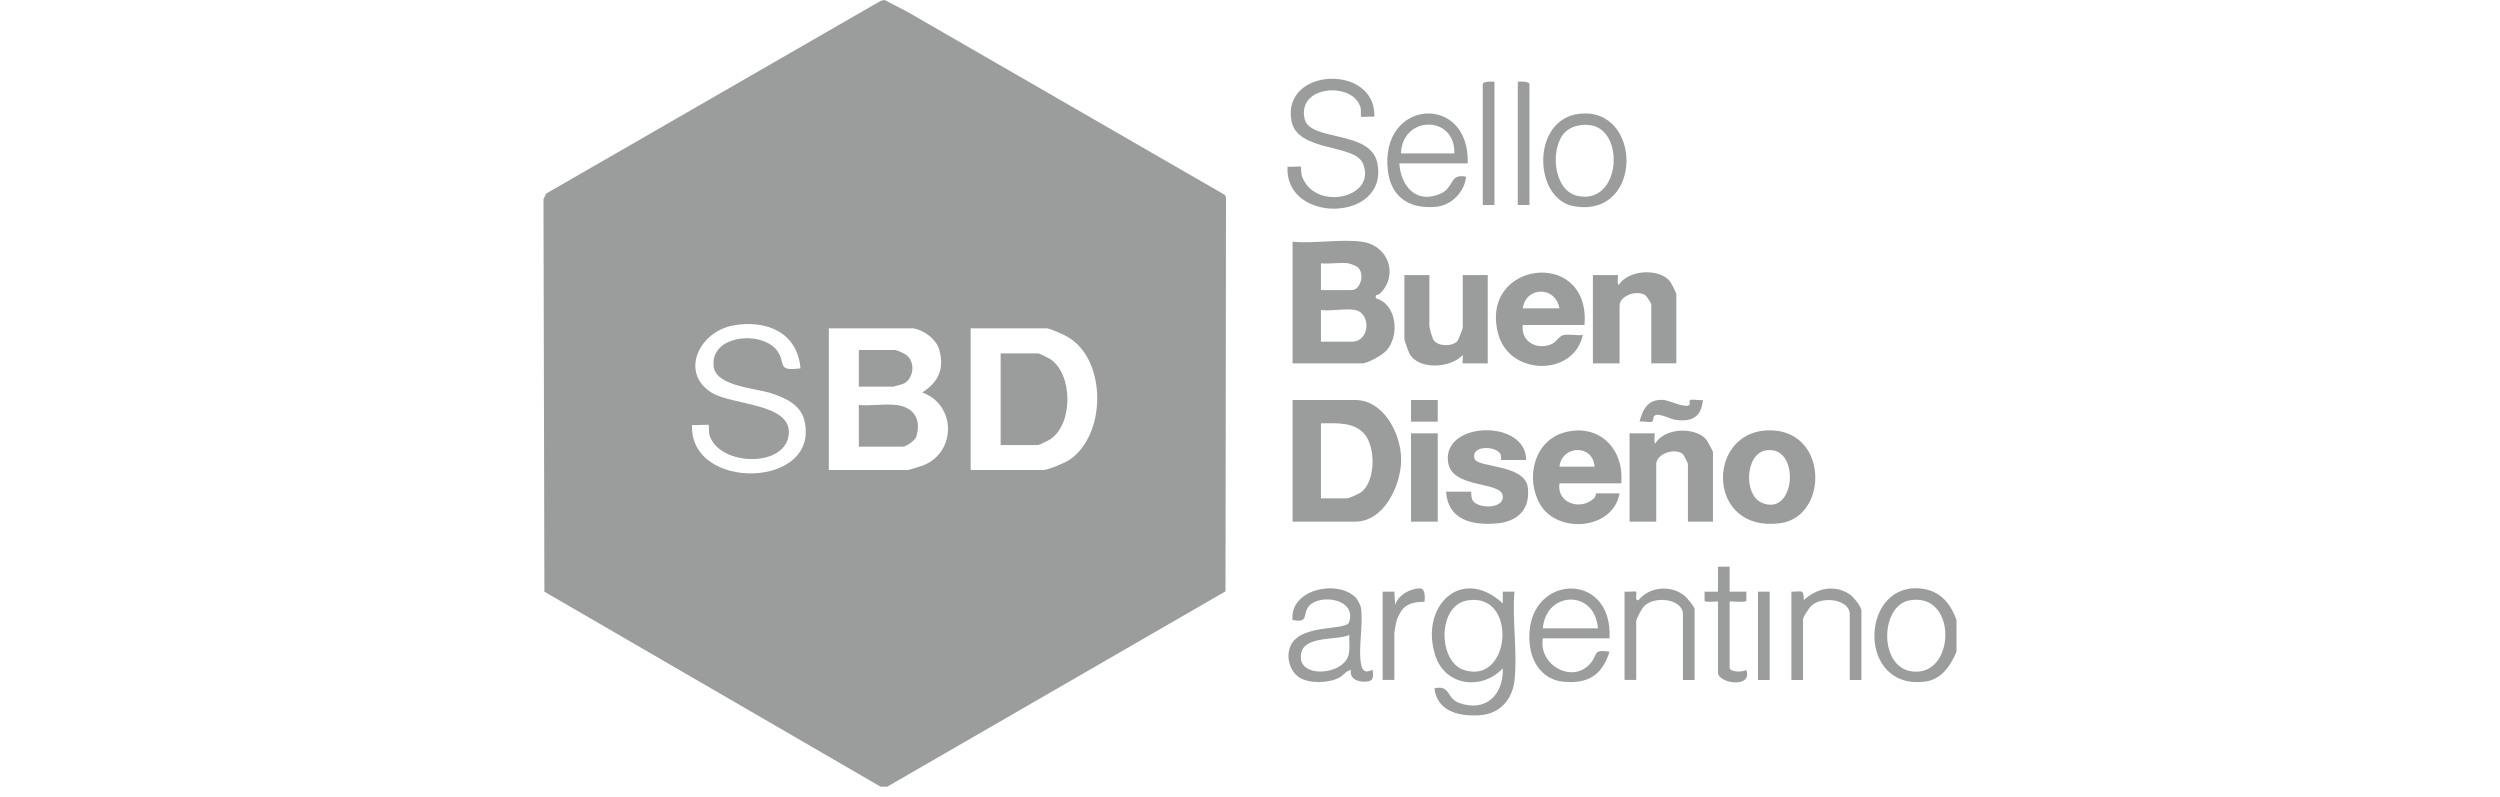 <svg width="69" height="22" viewBox="0 0 69 22" fill="none" xmlns="http://www.w3.org/2000/svg">
<g clip-path="url(#clip0_7874_3413)">
<path d="M24.303 21.712L15.025 16.331L15 5.495L15.076 5.341L24.306 0.024L24.414 0L25.025 0.315L33.804 5.378L33.838 5.45L33.824 16.321L24.488 21.712H24.303ZM22.093 10.166C22.011 9.169 21.142 8.819 20.24 8.982C19.291 9.155 18.755 10.288 19.646 10.84C20.2 11.182 21.789 11.127 21.772 11.935C21.752 12.921 19.85 12.887 19.582 12.008C19.557 11.924 19.571 11.74 19.561 11.73C19.546 11.713 19.178 11.742 19.1 11.73C19.025 13.575 22.656 13.488 22.2 11.601C22.093 11.159 21.649 10.968 21.253 10.844C20.85 10.718 19.781 10.653 19.701 10.14C19.561 9.231 21.07 9.1 21.47 9.708C21.688 10.041 21.438 10.252 22.093 10.166V10.166ZM25.201 9.062H22.876V12.972H25.063C25.085 12.972 25.434 12.864 25.486 12.843C26.408 12.468 26.383 11.162 25.455 10.834C25.893 10.548 26.067 10.199 25.929 9.669C25.85 9.363 25.501 9.109 25.201 9.062ZM26.79 12.972H28.792C28.929 12.972 29.394 12.775 29.522 12.689C30.535 12.001 30.555 9.939 29.474 9.302C29.368 9.239 28.983 9.062 28.885 9.062H26.79V12.972H26.79Z" fill="#070B0A" fill-opacity="0.4"/>
<path d="M54 17.112V17.986C53.84 18.366 53.592 18.749 53.144 18.81C51.276 19.068 51.329 16.183 52.915 16.237C53.494 16.257 53.813 16.598 54 17.113V17.112ZM52.698 16.571C51.9 16.719 51.85 18.382 52.745 18.527C53.98 18.727 54.05 16.321 52.698 16.571Z" fill="#070B0A" fill-opacity="0.4"/>
<path d="M37.586 6.671C38.309 6.767 38.614 7.575 38.092 8.099C38.038 8.153 37.942 8.111 37.977 8.234C38.551 8.397 38.633 9.245 38.278 9.662C38.161 9.8 37.754 10.029 37.586 10.029H35.675V6.671C36.272 6.728 37.008 6.593 37.586 6.671ZM37.218 7.268C36.989 7.235 36.695 7.293 36.458 7.268V8.005H37.31C37.567 8.005 37.679 7.511 37.45 7.359C37.412 7.334 37.259 7.275 37.218 7.269V7.268ZM37.402 8.556C37.142 8.505 36.736 8.594 36.458 8.556V9.43H37.31C37.815 9.43 37.849 8.645 37.402 8.556Z" fill="#070B0A" fill-opacity="0.4"/>
<path d="M35.675 14.398V11.04H37.402C38.197 11.04 38.666 11.98 38.672 12.673C38.678 13.371 38.21 14.398 37.402 14.398H35.675ZM36.458 13.754H37.172C37.237 13.754 37.523 13.624 37.587 13.571C37.962 13.257 37.967 12.375 37.679 12.005C37.39 11.634 36.877 11.683 36.458 11.684V13.754Z" fill="#070B0A" fill-opacity="0.4"/>
<path d="M44.746 13.34H43.042C42.956 13.89 43.629 14.1 43.99 13.756C44.043 13.705 44.047 13.616 44.055 13.616H44.699C44.528 14.63 42.97 14.747 42.498 13.906C42.097 13.192 42.342 12.164 43.178 11.935C44.136 11.671 44.838 12.397 44.745 13.34L44.746 13.34ZM44.009 12.88C43.965 12.245 43.102 12.29 43.042 12.88H44.009Z" fill="#070B0A" fill-opacity="0.4"/>
<path d="M43.733 8.97H42.029C41.969 9.443 42.445 9.683 42.844 9.486C42.968 9.425 43.03 9.272 43.158 9.247C43.313 9.218 43.522 9.265 43.686 9.246C43.436 10.396 41.682 10.372 41.36 9.247C40.776 7.205 43.91 6.811 43.732 8.97L43.733 8.97ZM43.042 8.51C42.929 7.886 42.112 7.905 42.029 8.51H43.042Z" fill="#070B0A" fill-opacity="0.4"/>
<path d="M48.743 11.88C50.471 11.779 50.495 14.254 49.138 14.44C47.117 14.717 47.08 11.978 48.743 11.88ZM48.74 12.43C48.169 12.524 48.118 13.641 48.613 13.869C49.567 14.309 49.709 12.271 48.74 12.43Z" fill="#070B0A" fill-opacity="0.4"/>
<path d="M47.278 14.398H46.587V12.811C46.587 12.785 46.481 12.565 46.448 12.536C46.227 12.344 45.712 12.526 45.712 12.811V14.398H44.976V11.96H45.666C45.68 11.96 45.638 12.234 45.689 12.237C45.937 11.814 46.734 11.777 47.067 12.102C47.114 12.148 47.278 12.442 47.278 12.489V14.398Z" fill="#070B0A" fill-opacity="0.4"/>
<path d="M46.265 10.028H45.575V8.395C45.575 8.373 45.448 8.172 45.409 8.147C45.172 7.995 44.7 8.161 44.7 8.442V10.029H43.964V7.591H44.654C44.668 7.591 44.624 7.835 44.677 7.866C44.939 7.445 45.768 7.397 46.082 7.751C46.121 7.795 46.266 8.084 46.266 8.119V10.028H46.265Z" fill="#070B0A" fill-opacity="0.4"/>
<path d="M39.451 7.591V8.994C39.451 9.045 39.529 9.33 39.567 9.384C39.697 9.57 40.074 9.566 40.221 9.418C40.25 9.388 40.372 9.071 40.372 9.04V7.591H41.062V10.029H40.372C40.36 10.029 40.38 9.836 40.372 9.799C40.043 10.158 39.169 10.222 38.906 9.769C38.878 9.72 38.761 9.394 38.761 9.362V7.591H39.451L39.451 7.591Z" fill="#070B0A" fill-opacity="0.4"/>
<path d="M42.121 12.696H41.431C41.423 12.696 41.44 12.592 41.42 12.547C41.307 12.291 40.574 12.284 40.7 12.666C40.781 12.909 42.091 12.814 42.168 13.454C42.24 14.047 41.896 14.395 41.317 14.446C40.64 14.505 39.965 14.36 39.911 13.57H40.602C40.615 13.57 40.589 13.745 40.661 13.833C40.837 14.05 41.517 14.041 41.477 13.687C41.431 13.269 40.068 13.502 39.966 12.753C39.812 11.617 42.128 11.567 42.121 12.696Z" fill="#070B0A" fill-opacity="0.4"/>
<path d="M41.799 18.791C41.74 19.292 41.412 19.681 40.9 19.734C40.331 19.792 39.666 19.662 39.589 18.998C40.034 18.893 39.921 19.274 40.269 19.4C41.004 19.667 41.502 19.177 41.476 18.446C40.911 19.053 39.903 18.944 39.622 18.114C39.164 16.762 40.316 15.588 41.476 16.652V16.33H41.799C41.732 17.108 41.889 18.031 41.799 18.791ZM40.498 16.572C39.664 16.714 39.692 18.256 40.397 18.489C41.711 18.926 41.897 16.331 40.498 16.572Z" fill="#070B0A" fill-opacity="0.4"/>
<path d="M37.931 3.221C37.864 3.21 37.577 3.236 37.563 3.221C37.554 3.212 37.569 3.045 37.553 2.978C37.37 2.248 35.793 2.339 36.007 3.28C36.152 3.916 37.825 3.578 38.013 4.496C38.348 6.132 35.448 6.193 35.537 4.601C35.605 4.612 35.889 4.584 35.906 4.601C35.913 4.609 35.906 4.766 35.926 4.833C36.237 5.846 38.012 5.486 37.621 4.52C37.392 3.956 35.792 4.21 35.641 3.324C35.389 1.85 37.983 1.767 37.932 3.221H37.931Z" fill="#070B0A" fill-opacity="0.4"/>
<path d="M37.41 16.483C37.464 16.538 37.548 16.691 37.561 16.769C37.637 17.228 37.473 17.93 37.573 18.366C37.64 18.658 37.864 18.467 37.885 18.492C37.916 18.733 37.895 18.821 37.631 18.814C37.431 18.808 37.249 18.715 37.286 18.492C37.152 18.511 37.091 18.633 36.966 18.701C36.679 18.857 36.139 18.877 35.861 18.697C35.565 18.504 35.474 18.047 35.654 17.758C35.99 17.221 37.155 17.407 37.233 17.175C37.453 16.527 36.441 16.383 36.133 16.72C35.933 16.939 36.151 17.206 35.674 17.112C35.592 16.255 36.914 15.993 37.408 16.484L37.41 16.483ZM37.24 17.526C36.898 17.68 36.021 17.538 35.915 18.019C35.757 18.738 37.069 18.656 37.219 18.079C37.266 17.898 37.232 17.709 37.24 17.526Z" fill="#070B0A" fill-opacity="0.4"/>
<path d="M44.423 17.618H42.582C42.453 18.367 43.429 18.9 43.916 18.285C44.108 18.043 43.96 17.921 44.423 17.987C44.221 18.633 43.832 18.878 43.155 18.816C42.594 18.765 42.27 18.308 42.219 17.774C42.032 15.841 44.525 15.682 44.423 17.618V17.618ZM44.101 17.342C44.027 16.267 42.67 16.302 42.582 17.342H44.101Z" fill="#070B0A" fill-opacity="0.4"/>
<path d="M40.51 4.509H38.622C38.663 5.142 39.09 5.641 39.758 5.345C40.148 5.172 39.996 4.782 40.463 4.877C40.427 5.288 40.069 5.66 39.658 5.705C38.931 5.785 38.394 5.462 38.305 4.711C38.07 2.73 40.569 2.557 40.51 4.509H40.51ZM40.141 4.233C40.164 3.164 38.699 3.186 38.668 4.233H40.141Z" fill="#070B0A" fill-opacity="0.4"/>
<path d="M43.583 3.141C45.328 2.931 45.372 6.022 43.444 5.693C42.32 5.502 42.252 3.3 43.583 3.141ZM43.196 3.65C42.773 4.071 42.858 5.263 43.546 5.408C44.736 5.659 44.861 3.584 43.89 3.454C43.65 3.423 43.372 3.474 43.196 3.649L43.196 3.65Z" fill="#070B0A" fill-opacity="0.4"/>
<path d="M46.771 18.768H46.449V16.951C46.449 16.532 45.663 16.424 45.365 16.742C45.316 16.794 45.16 17.086 45.16 17.135V18.767H44.837V16.329C44.9 16.34 45.145 16.314 45.16 16.329C45.184 16.354 45.103 16.612 45.228 16.559C45.533 16.184 46.124 16.142 46.496 16.444C46.562 16.498 46.771 16.749 46.771 16.813V18.767V18.768Z" fill="#070B0A" fill-opacity="0.4"/>
<path d="M51.376 18.768H51.053V16.951C51.053 16.543 50.297 16.439 49.992 16.719C49.936 16.771 49.764 17.032 49.764 17.089V18.768H49.442V16.33C49.73 16.335 49.775 16.243 49.787 16.56C50.143 16.236 50.63 16.123 51.05 16.402C51.155 16.472 51.375 16.74 51.375 16.859V18.768L51.376 18.768Z" fill="#070B0A" fill-opacity="0.4"/>
<path d="M39.681 11.96H38.944V14.398H39.681V11.96Z" fill="#070B0A" fill-opacity="0.4"/>
<path d="M47.738 15.64V16.33H48.199L48.199 16.58C48.19 16.644 47.738 16.583 47.738 16.606V18.423C47.738 18.562 48.099 18.551 48.198 18.492C48.38 19.009 47.416 18.864 47.416 18.561V16.606C47.416 16.588 47.056 16.641 47.046 16.58V16.33H47.416V15.64H47.738L47.738 15.64Z" fill="#070B0A" fill-opacity="0.4"/>
<path d="M38.161 16.33H38.484L38.507 16.698C38.585 16.423 38.928 16.235 39.202 16.24C39.357 16.243 39.328 16.591 39.312 16.606C39.288 16.629 38.908 16.56 38.693 16.838C38.653 16.89 38.57 17.049 38.551 17.11C38.54 17.147 38.484 17.437 38.484 17.456V18.767H38.161V16.329V16.33Z" fill="#070B0A" fill-opacity="0.4"/>
<path d="M42.213 5.658H41.891V2.255C41.956 2.247 42.213 2.242 42.213 2.324V5.659V5.658Z" fill="#070B0A" fill-opacity="0.4"/>
<path d="M41.247 2.255V5.658H40.924V2.324C40.924 2.243 41.182 2.247 41.247 2.255Z" fill="#070B0A" fill-opacity="0.4"/>
<path d="M48.843 16.33H48.521V18.768H48.843V16.33Z" fill="#070B0A" fill-opacity="0.4"/>
<path d="M46.63 11.173C46.65 11.153 46.606 11.047 46.658 11.037C46.752 11.018 46.897 11.056 47.001 11.04C46.955 11.513 46.698 11.649 46.246 11.588C46.093 11.568 45.785 11.383 45.663 11.474C45.614 11.51 45.644 11.626 45.592 11.641C45.512 11.664 45.349 11.62 45.252 11.637C45.344 11.274 45.497 11.008 45.918 11.039C46.069 11.05 46.523 11.279 46.63 11.172L46.63 11.173Z" fill="#070B0A" fill-opacity="0.4"/>
<path d="M39.681 11.04H38.944V11.638H39.681V11.04Z" fill="#070B0A" fill-opacity="0.4"/>
<path d="M24.741 11.178C25.226 11.238 25.434 11.575 25.29 12.051C25.258 12.154 25.012 12.328 24.924 12.328H23.704V11.178C24.032 11.207 24.421 11.139 24.74 11.178H24.741Z" fill="#070B0A" fill-opacity="0.4"/>
<path d="M23.704 10.672V9.66H24.694C24.758 9.66 24.981 9.765 25.042 9.819C25.267 10.022 25.213 10.462 24.935 10.591C24.907 10.604 24.663 10.672 24.648 10.672H23.704H23.704Z" fill="#070B0A" fill-opacity="0.4"/>
<path d="M27.618 12.282V9.753H28.654C28.684 9.753 28.948 9.883 28.996 9.917C29.613 10.339 29.619 11.692 28.996 12.119C28.948 12.151 28.684 12.283 28.654 12.283H27.618V12.282Z" fill="#070B0A" fill-opacity="0.4"/>
</g>
<defs>
<clipPath id="clip0_7874_3413">
<rect width="39" height="21.712" fill="white" transform="translate(15)"/>
</clipPath>
</defs>
</svg>
